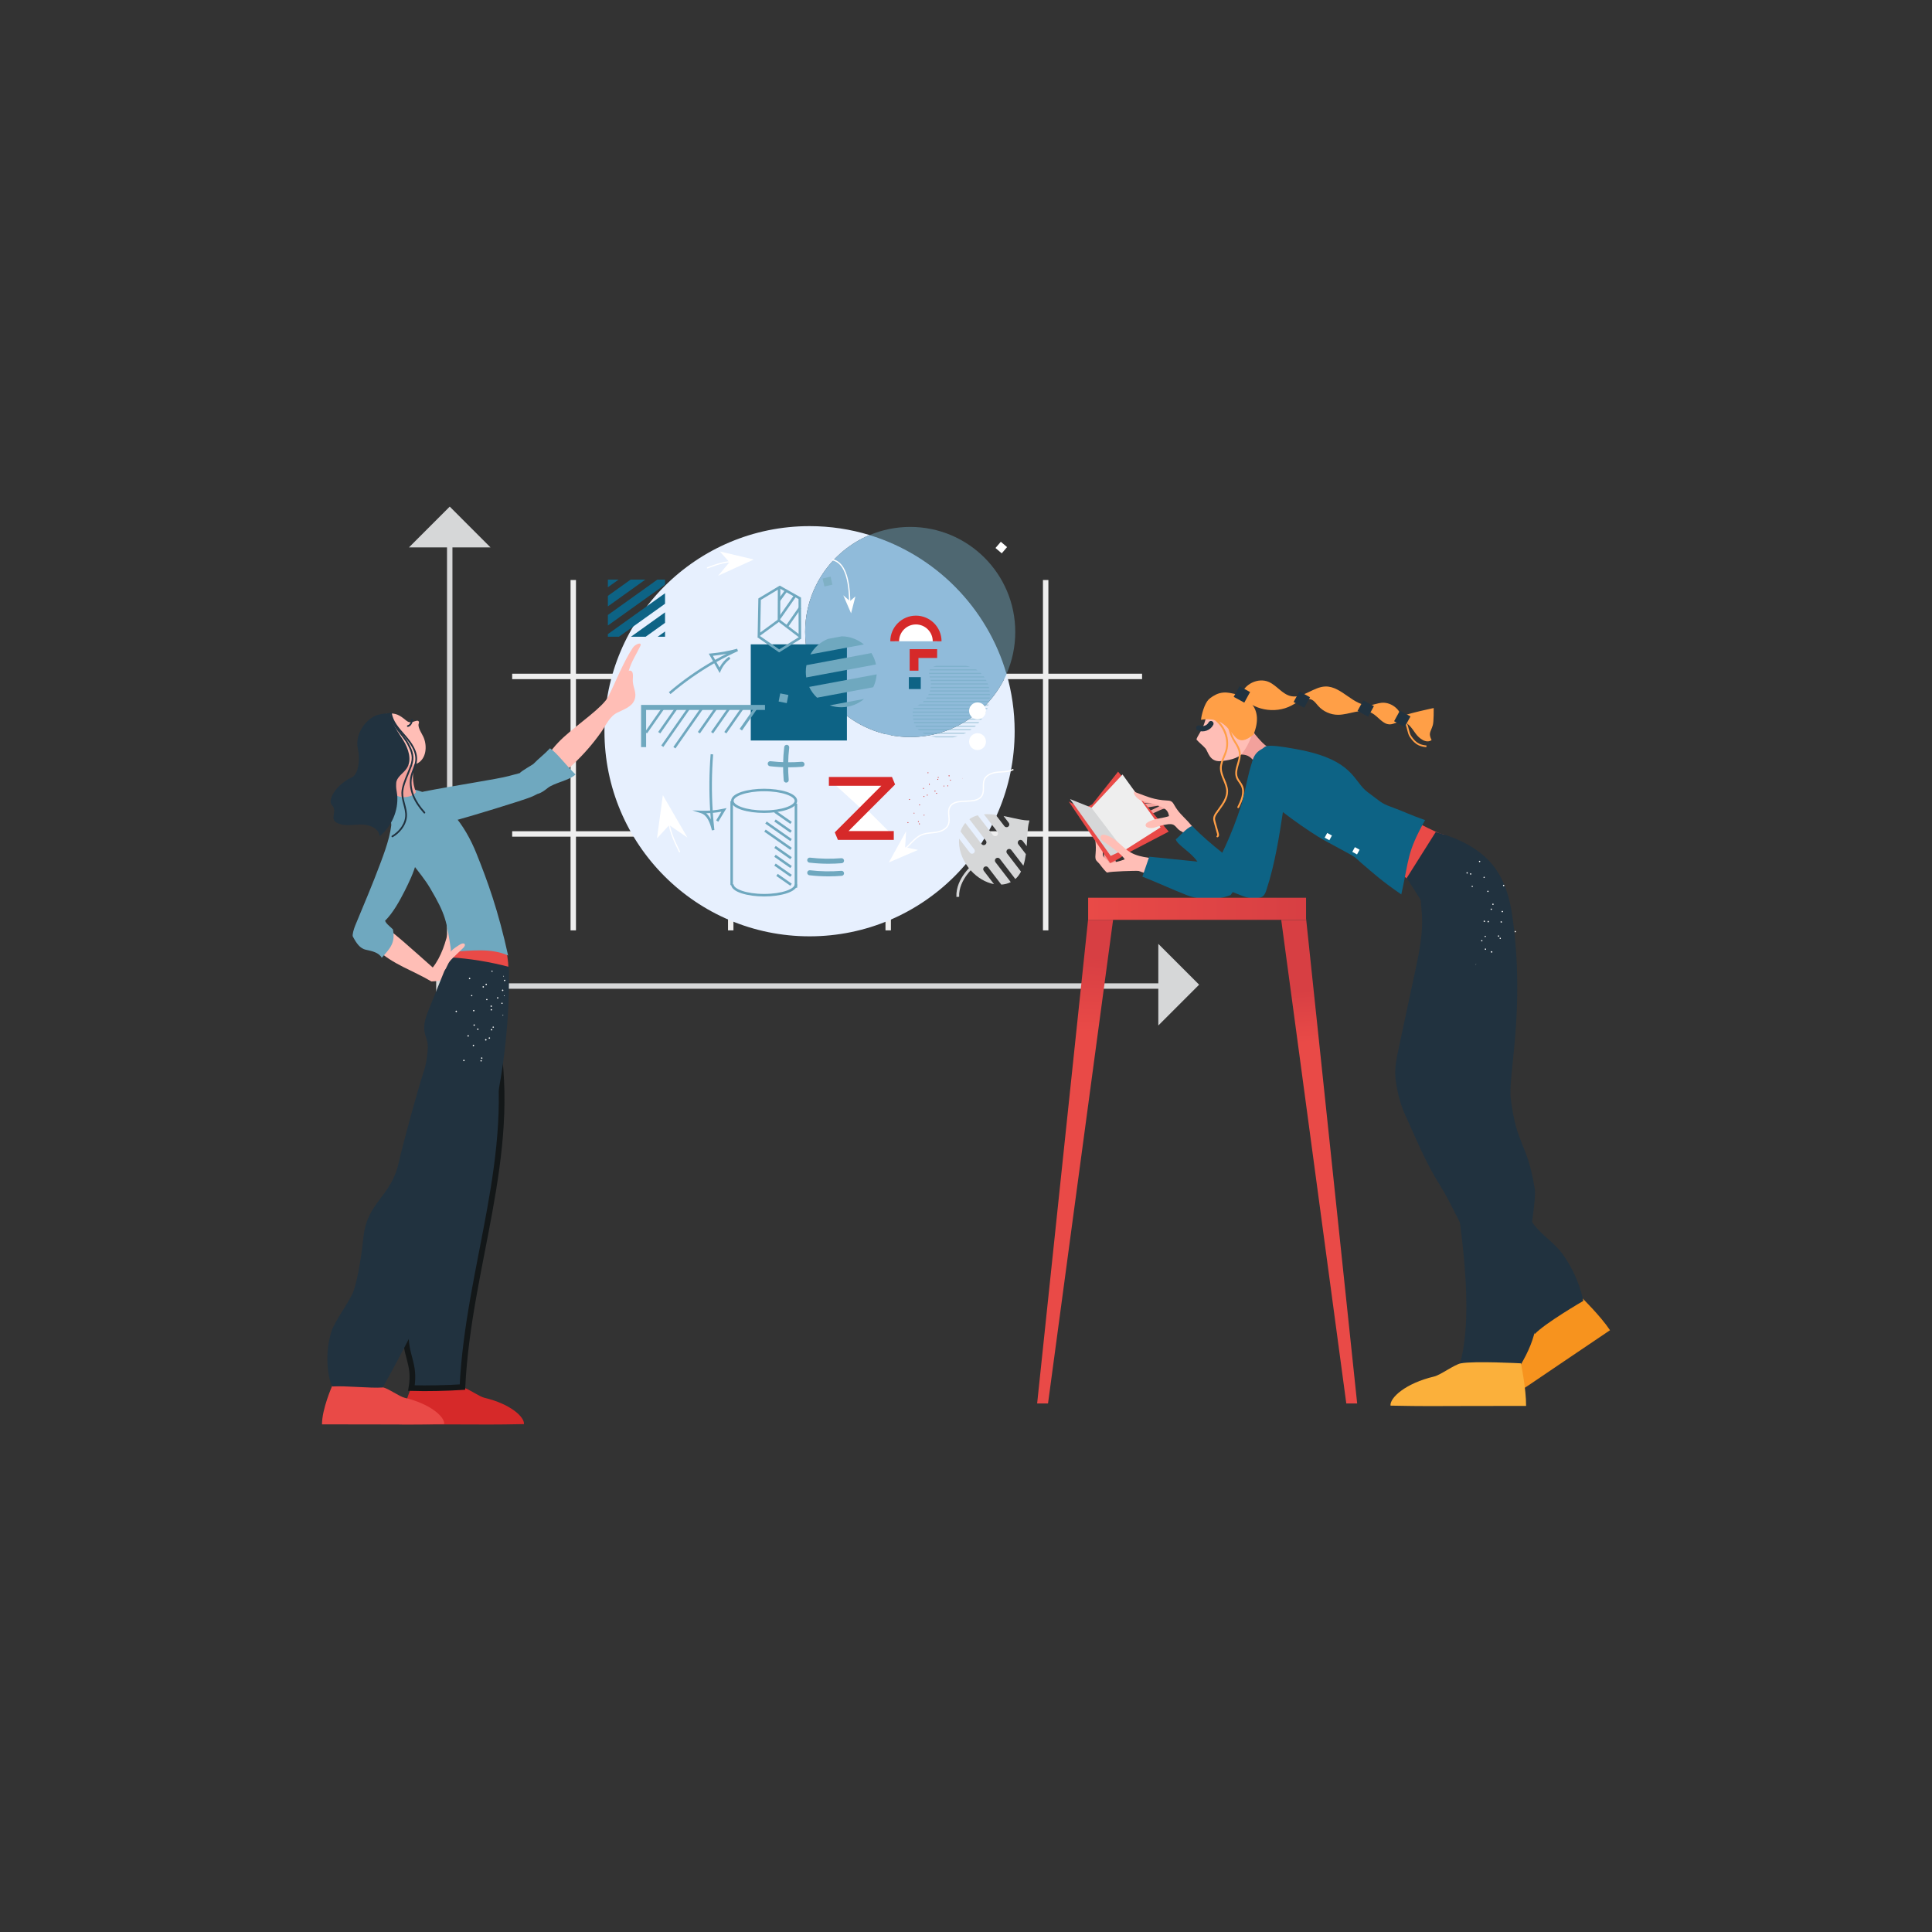 <?xml version="1.0" encoding="UTF-8"?> <svg xmlns="http://www.w3.org/2000/svg" width="450" height="450" viewBox="0 0 450 450" fill="none"><rect x="0" y="0" width="450" height="450" fill="#333333" stroke="none"/><g clip-path="url(#clip0_10558_207208)"><path d="M104.117 126.24H105.382V229.352H104.117V126.24Z" fill="#D6D7D8"></path><path d="M104.438 229.035H271.385V230.3H104.438V229.035Z" fill="#D6D7D8"></path><path d="M101.59 226.822H107.914V233.148H101.59V226.822ZM95.25 127.505L104.752 118L114.254 127.505H95.25ZM269.795 219.847L279.297 229.352L269.795 238.857V219.847Z" fill="#D6D7D8"></path><path d="M132.891 135.096H134.155V216.7H132.891V135.096ZM169.569 135.096H170.833V216.7H169.569V135.096ZM206.247 135.096H207.511V216.7H206.247V135.096ZM242.924 135.096H244.189V216.7H242.924V135.096Z" fill="#EEEEEE"></path><path d="M119.297 156.92H266.009V158.185H119.297V156.92ZM119.297 193.61H266.009V194.875H119.297V193.61Z" fill="#EEEEEE"></path></g><g clip-path="url(#clip1_10558_207208)"><path d="M212.01 171.668C198.496 171.668 187.541 160.713 187.541 147.199C187.541 137.039 193.734 128.328 202.549 124.628C198.125 123.275 193.428 122.545 188.561 122.545C162.177 122.545 140.789 143.933 140.789 170.316C140.789 196.7 162.177 218.089 188.561 218.089C214.944 218.089 236.332 196.701 236.332 170.317C236.332 165.686 235.671 161.209 234.442 156.975C230.668 165.622 222.047 171.668 212.01 171.668Z" fill="#E7F0FE"></path><path opacity="0.44" d="M234.439 156.975C235.746 153.98 236.475 150.675 236.475 147.199C236.475 133.685 225.521 122.73 212.007 122.73C208.653 122.73 205.457 123.407 202.547 124.628C217.895 129.322 229.957 141.535 234.439 156.975Z" fill="#6FA8BF"></path><path d="M187.539 147.2C187.539 160.714 198.494 171.669 212.008 171.669C222.045 171.669 230.666 165.622 234.44 156.976C229.957 141.536 217.896 129.322 202.547 124.629C193.731 128.328 187.539 137.04 187.539 147.2Z" fill="#6FA8BF"></path><path opacity="0.44" d="M187.539 147.2C187.539 160.714 198.494 171.669 212.008 171.669C222.045 171.669 230.666 165.622 234.44 156.976C229.957 141.536 217.896 129.322 202.547 124.629C193.731 128.328 187.539 137.04 187.539 147.2Z" fill="#BBD4FD"></path><path d="M174.867 150.082H197.263V172.478H174.867V150.082Z" fill="#0D6385"></path><path opacity="0.47" d="M216.788 171.485H223.079C222.714 171.6 222.348 171.697 221.963 171.754H217.923C217.538 171.677 217.173 171.581 216.788 171.485ZM215.364 170.927H224.503C224.695 170.85 224.868 170.754 225.041 170.657H214.845C214.999 170.754 215.191 170.85 215.364 170.927ZM214.037 170.1H225.945C226.08 170.004 226.196 169.927 226.33 169.83H213.748C213.844 169.926 213.941 170.023 214.037 170.1ZM213.325 169.291H227.004C227.1 169.195 227.215 169.118 227.312 169.022H213.19C213.229 169.099 213.267 169.195 213.325 169.291ZM212.94 168.464H227.85C227.927 168.368 228.004 168.291 228.101 168.195H212.863C212.883 168.291 212.921 168.368 212.94 168.464ZM212.728 167.637H228.543C228.62 167.541 228.678 167.464 228.735 167.367H212.69C212.709 167.464 212.728 167.56 212.728 167.637ZM212.632 166.829H229.101C229.158 166.733 229.216 166.656 229.255 166.559H212.594C212.613 166.637 212.613 166.733 212.632 166.829ZM212.594 166.002H229.562C229.601 165.905 229.659 165.829 229.697 165.732H212.594V166.002ZM212.748 165.078C212.728 165.117 212.728 165.136 212.71 165.174H229.928C229.967 165.078 230.005 165.001 230.024 164.905H212.863L212.748 165.078ZM213.864 164.27C213.806 164.308 213.748 164.328 213.691 164.347H230.198C230.217 164.251 230.236 164.174 230.274 164.077H214.191C214.094 164.155 213.979 164.212 213.864 164.27ZM214.922 163.539H230.39C230.409 163.443 230.428 163.366 230.428 163.27H215.191C215.111 163.369 215.021 163.459 214.922 163.539ZM215.672 162.731H230.525C230.525 162.635 230.544 162.558 230.544 162.462H215.865C215.807 162.539 215.749 162.635 215.672 162.731ZM216.191 161.904H230.563V161.634H216.326C216.288 161.711 216.23 161.808 216.191 161.904ZM216.538 161.077H230.524C230.524 160.98 230.505 160.904 230.486 160.807H216.615C216.596 160.904 216.557 161 216.538 161.077ZM216.749 160.269H230.39C230.37 160.172 230.351 160.076 230.332 159.999H216.788C216.769 160.076 216.749 160.172 216.749 160.269ZM216.826 159.441H230.159C230.121 159.345 230.101 159.249 230.063 159.172H216.827C216.826 159.249 216.826 159.345 216.826 159.441ZM229.659 158.345H216.73C216.75 158.441 216.769 158.518 216.769 158.614H229.793C229.755 158.537 229.697 158.441 229.659 158.345ZM229.12 157.537H216.519C216.538 157.633 216.576 157.71 216.596 157.806H229.312C229.255 157.71 229.197 157.614 229.12 157.537ZM228.389 156.709H216.384C216.384 156.805 216.384 156.882 216.403 156.979H228.677C228.577 156.893 228.481 156.804 228.389 156.709ZM227.369 155.94C227.331 155.921 227.312 155.902 227.273 155.882H216.634C216.572 155.965 216.52 156.056 216.48 156.152H227.696C227.581 156.094 227.485 155.997 227.369 155.94ZM224.945 155.074H218.077C217.807 155.132 217.557 155.228 217.307 155.344H226.003C225.657 155.228 225.31 155.132 224.945 155.074Z" fill="#6FA8BF"></path><path d="M231.299 194.535L227.738 189.898C227.035 190.08 226.376 190.37 225.785 190.799L229.636 195.813C229.687 195.88 229.725 195.956 229.747 196.038C229.769 196.119 229.774 196.204 229.763 196.288C229.752 196.371 229.725 196.452 229.683 196.525C229.641 196.598 229.585 196.662 229.518 196.713C229.451 196.765 229.375 196.802 229.293 196.824C229.212 196.846 229.127 196.852 229.043 196.841C228.96 196.83 228.879 196.802 228.806 196.76C228.733 196.718 228.669 196.662 228.618 196.595L224.838 191.674C224.343 192.254 223.972 192.93 223.726 193.67L226.915 197.822C226.966 197.889 227.004 197.965 227.026 198.046C227.048 198.128 227.053 198.213 227.042 198.296C227.031 198.38 227.004 198.461 226.962 198.534C226.92 198.607 226.864 198.671 226.797 198.722C226.73 198.773 226.654 198.811 226.572 198.833C226.491 198.855 226.406 198.86 226.322 198.849C226.239 198.838 226.158 198.811 226.085 198.769C226.012 198.727 225.948 198.671 225.897 198.604L223.392 195.343C223.218 197.505 223.934 199.949 225.557 202.062C225.595 202.112 225.634 202.16 225.672 202.209C225.304 202.609 224.953 203.027 224.629 203.468C223.719 204.706 222.658 206.656 222.765 208.914L223.407 208.883C223.308 206.814 224.298 205.003 225.147 203.848C225.441 203.451 225.755 203.069 226.089 202.705C227.643 204.45 229.606 205.571 231.522 205.929L229.143 202.831C229.091 202.764 229.054 202.687 229.032 202.606C229.01 202.525 229.004 202.44 229.015 202.356C229.026 202.272 229.054 202.192 229.096 202.119C229.138 202.046 229.194 201.982 229.261 201.93C229.328 201.879 229.404 201.841 229.485 201.819C229.567 201.798 229.652 201.792 229.735 201.803C229.819 201.814 229.9 201.841 229.973 201.883C230.046 201.926 230.11 201.982 230.161 202.049L233.227 206.041C234.005 205.994 234.749 205.804 235.426 205.462L231.863 200.822C231.812 200.755 231.774 200.679 231.752 200.597C231.731 200.516 231.725 200.431 231.736 200.348C231.747 200.264 231.774 200.183 231.816 200.11C231.858 200.037 231.915 199.973 231.981 199.922C232.048 199.871 232.125 199.833 232.206 199.811C232.287 199.789 232.372 199.783 232.456 199.794C232.54 199.805 232.62 199.833 232.693 199.875C232.766 199.917 232.83 199.973 232.882 200.04L236.494 204.743C237.035 204.268 237.464 203.678 237.806 203.009L234.545 198.763C234.493 198.696 234.456 198.62 234.434 198.538C234.412 198.457 234.406 198.372 234.417 198.288C234.428 198.205 234.456 198.124 234.498 198.051C234.54 197.978 234.596 197.914 234.663 197.863C234.73 197.811 234.806 197.773 234.887 197.752C234.969 197.73 235.054 197.724 235.137 197.735C235.221 197.746 235.302 197.773 235.375 197.816C235.448 197.858 235.512 197.914 235.563 197.981L238.366 201.631C238.637 200.784 238.819 199.87 238.947 198.944L237.187 196.652C237.136 196.585 237.098 196.509 237.076 196.428C237.055 196.346 237.049 196.261 237.06 196.178C237.071 196.094 237.098 196.013 237.14 195.94C237.182 195.867 237.239 195.803 237.305 195.752C237.372 195.701 237.449 195.663 237.53 195.641C237.611 195.619 237.696 195.614 237.78 195.625C237.864 195.636 237.944 195.663 238.017 195.705C238.09 195.747 238.154 195.803 238.206 195.87L239.143 197.09C239.35 194.479 239.318 192.059 239.865 191.074C238.457 191.21 236.181 190.535 233.746 190.064L234.959 191.644C235.011 191.71 235.048 191.787 235.07 191.868C235.092 191.95 235.098 192.035 235.087 192.118C235.076 192.202 235.048 192.282 235.006 192.355C234.964 192.428 234.908 192.492 234.841 192.544C234.774 192.595 234.698 192.633 234.617 192.655C234.535 192.677 234.45 192.682 234.367 192.671C234.283 192.66 234.202 192.633 234.129 192.591C234.056 192.549 233.992 192.493 233.941 192.426L231.897 189.764C230.976 189.65 230.057 189.6 229.177 189.666L232.317 193.754C232.368 193.821 232.406 193.897 232.428 193.979C232.45 194.06 232.455 194.145 232.444 194.229C232.433 194.312 232.406 194.393 232.364 194.466C232.322 194.539 232.266 194.603 232.199 194.654C232.064 194.758 231.893 194.803 231.724 194.781C231.556 194.758 231.403 194.67 231.299 194.535Z" fill="#D6D7D8"></path><path d="M193.886 136.177L192.019 136.603L191.594 134.736L193.46 134.311L193.886 136.177Z" fill="#7FB0C5"></path><path d="M183.251 163.769L181.359 163.394L181.734 161.502L183.626 161.876L183.251 163.769Z" fill="#6FA8BF"></path><path d="M167.658 128.445L175.574 130.318L167.258 134.106L169.905 130.958L167.658 128.445Z" fill="white"></path><path d="M164.793 132.403C164.759 132.403 164.726 132.391 164.699 132.369C164.673 132.347 164.655 132.317 164.649 132.283C164.642 132.249 164.649 132.214 164.666 132.184C164.683 132.154 164.71 132.131 164.742 132.119C167.45 131.106 168.83 130.682 171.63 130.577C171.717 130.569 171.779 130.637 171.782 130.717C171.784 130.756 171.77 130.794 171.743 130.822C171.717 130.851 171.68 130.868 171.642 130.869C168.884 130.973 167.521 131.392 164.845 132.394C164.829 132.4 164.811 132.403 164.793 132.403ZM153.023 195.278L154.388 185.201L160.115 195.086L155.875 192.176L153.023 195.278Z" fill="white"></path><path d="M158.262 198.523C158.235 198.523 158.208 198.515 158.185 198.501C158.162 198.486 158.143 198.465 158.131 198.441C156.542 195.2 155.848 193.536 155.376 190.071C155.371 190.032 155.381 189.993 155.405 189.963C155.428 189.932 155.463 189.911 155.502 189.906C155.521 189.903 155.54 189.904 155.559 189.909C155.578 189.914 155.595 189.922 155.611 189.934C155.626 189.946 155.639 189.96 155.648 189.977C155.658 189.994 155.664 190.012 155.666 190.031C156.132 193.454 156.82 195.101 158.394 198.312C158.405 198.335 158.41 198.359 158.409 198.384C158.407 198.409 158.4 198.433 158.387 198.454C158.374 198.475 158.355 198.493 158.333 198.505C158.312 198.517 158.287 198.523 158.262 198.523ZM199.244 138.913L198.232 142.852L196.418 138.658L197.967 140.012L199.244 138.913Z" fill="white"></path><path d="M197.913 141.067C197.875 141.067 197.838 141.051 197.81 141.025C197.783 140.998 197.767 140.961 197.766 140.923C197.765 140.83 197.765 140.708 197.764 140.561C197.741 134.481 196.447 131.111 193.918 130.543C193.898 130.539 193.88 130.532 193.863 130.521C193.846 130.51 193.832 130.496 193.821 130.479C193.81 130.463 193.803 130.444 193.799 130.425C193.796 130.406 193.796 130.386 193.8 130.366C193.805 130.347 193.813 130.329 193.825 130.313C193.836 130.297 193.851 130.283 193.868 130.273C193.885 130.263 193.904 130.256 193.923 130.253C193.943 130.251 193.963 130.252 193.982 130.257C196.663 130.859 198.034 134.325 198.057 140.56C198.057 140.706 198.058 140.826 198.059 140.918C198.06 140.957 198.045 140.994 198.018 141.022C197.991 141.05 197.954 141.066 197.916 141.067C197.914 141.067 197.913 141.067 197.913 141.067Z" fill="white"></path><path d="M211.688 157.717H214.463V160.492H211.688V157.717Z" fill="#0D6385"></path><path d="M217.837 149.361H208.391C208.391 146.631 210.604 144.418 213.334 144.418C216.064 144.418 218.277 146.631 218.277 149.361H217.837Z" fill="white"></path><path d="M219.304 149.363H217.254C217.254 147.202 215.496 145.444 213.335 145.444C211.175 145.444 209.417 147.202 209.417 149.363H207.367C207.367 146.072 210.045 143.395 213.335 143.395C216.627 143.395 219.304 146.072 219.304 149.363ZM213.927 156.214H211.877V151.2H218.279V153.25H213.927V156.214Z" fill="#D62929"></path><path d="M141.586 134.998V136.786L144.085 134.998H141.586ZM146.888 134.998L141.586 138.79V141.24L150.313 134.998H146.888ZM154.9 134.998H153.116L141.586 143.245V145.695L154.9 136.171V134.998ZM154.9 138.176L141.586 147.699V148.312H144.154L154.9 140.626V138.176ZM154.9 142.63L146.956 148.312H150.381L154.9 145.08V142.63ZM154.9 147.085L153.184 148.312H154.9V147.085Z" fill="#0D6385"></path><path d="M227.685 167.538C228.771 167.538 229.651 166.658 229.651 165.572C229.651 164.486 228.771 163.605 227.685 163.605C226.599 163.605 225.719 164.486 225.719 165.572C225.719 166.658 226.599 167.538 227.685 167.538Z" fill="white"></path><path d="M227.685 174.708C228.771 174.708 229.651 173.828 229.651 172.742C229.651 171.656 228.771 170.775 227.685 170.775C226.599 170.775 225.719 171.656 225.719 172.742C225.719 173.828 226.599 174.708 227.685 174.708Z" fill="white"></path><path d="M202.969 152.112L187.834 154.93C187.737 155.439 187.688 155.956 187.688 156.474C187.688 156.922 187.724 157.361 187.793 157.79L204.036 154.766C203.839 153.826 203.477 152.928 202.969 152.112ZM196.064 148.213L192.862 148.809C191.12 149.514 189.669 150.789 188.747 152.427L201.217 150.106C199.767 148.903 197.948 148.235 196.064 148.213ZM201.264 162.8L193.267 164.289C194.131 164.585 195.038 164.737 195.951 164.737C197.975 164.736 199.828 164.008 201.264 162.8ZM204.19 157.07L188.475 159.995C188.922 160.94 189.544 161.792 190.307 162.506L203.392 160.07C203.846 159.13 204.117 158.112 204.19 157.07Z" fill="#6FA8BF"></path><path d="M213.828 197.96L207.023 200.88L211.053 193.604L210.823 197.34L213.828 197.96Z" fill="white"></path><path d="M209.571 198.73L209.445 198.465C210.396 198.014 211.162 197.221 211.902 196.454C212.718 195.608 213.562 194.733 214.671 194.288C215.409 193.992 216.207 193.911 216.98 193.834C217.348 193.797 217.729 193.758 218.096 193.697C218.735 193.59 220.274 193.209 220.752 191.992C220.978 191.415 220.923 190.781 220.865 190.111C220.802 189.38 220.736 188.624 221.072 187.953C221.747 186.605 223.382 186.535 224.963 186.467C226.522 186.4 227.994 186.338 228.623 185.169C228.914 184.629 228.91 184.001 228.906 183.336C228.903 182.707 228.899 182.057 229.164 181.473C229.768 180.142 231.451 179.795 232.401 179.708C232.67 179.683 232.943 179.667 233.217 179.65C234.167 179.594 235.15 179.535 235.971 179.086L236.112 179.343C235.232 179.824 234.216 179.884 233.234 179.943C232.963 179.959 232.693 179.975 232.427 180C231.541 180.082 229.974 180.398 229.43 181.594C229.192 182.12 229.195 182.71 229.199 183.335C229.204 184.007 229.208 184.701 228.881 185.308C228.173 186.623 226.548 186.692 224.976 186.759C223.41 186.826 221.932 186.889 221.334 188.084C221.035 188.681 221.094 189.363 221.157 190.085C221.216 190.76 221.276 191.458 221.025 192.098C220.65 193.053 219.6 193.741 218.144 193.985C217.768 194.048 217.382 194.087 217.009 194.125C216.257 194.2 215.48 194.278 214.781 194.559C213.73 194.981 212.945 195.795 212.113 196.656C211.354 197.443 210.57 198.255 209.571 198.73ZM233.113 126.186L234.567 127.43L233.322 128.884L231.869 127.639L233.113 126.186Z" fill="white"></path><path d="M150.492 174.014H149.32V164.189H178.183V165.361H150.492V174.014Z" fill="#6FA8BF"></path><path d="M155.227 164.775V165.055" stroke="#6FA8BF" stroke-width="2.153" stroke-miterlimit="10"></path><path d="M154.145 164.889L154.625 165.225L150.707 170.826L150.227 170.49L154.145 164.889ZM157.225 164.889L157.705 165.225L153.786 170.826L153.306 170.49L157.225 164.889ZM160.147 164.888L160.627 165.224L154.504 173.976L154.024 173.64L160.147 164.888ZM163.209 164.889L163.689 165.224L157.321 174.326L156.841 173.99L163.209 164.889ZM166.464 164.889L166.944 165.225L163.025 170.826L162.545 170.49L166.464 164.889ZM169.544 164.889L170.024 165.225L166.105 170.826L165.625 170.49L169.544 164.889ZM172.624 164.889L173.104 165.225L169.185 170.826L168.705 170.49L172.624 164.889ZM182.986 137.258L183.458 137.604L181.687 140.022L181.215 139.676L182.986 137.258ZM185.037 138.492L185.517 138.827L181.785 144.162L181.305 143.826L185.037 138.492ZM186.086 141.394L186.565 141.73L183.381 146.281L182.901 145.945L186.086 141.394ZM175.712 164.867L176.253 165.246L172.824 170.146L172.283 169.767L175.712 164.867ZM180.684 188.812L184.421 191.427L184.085 191.907L180.348 189.292L180.684 188.812ZM180.684 190.867L184.42 193.482L184.084 193.962L180.348 191.346L180.684 190.867ZM178.581 191.345L184.419 195.432L184.083 195.912L178.245 191.825L178.581 191.345ZM178.349 193.225L184.421 197.475L184.085 197.955L178.013 193.705L178.349 193.225ZM180.684 197.031L184.42 199.647L184.084 200.127L180.348 197.511L180.684 197.031ZM180.684 199.086L184.42 201.702L184.084 202.182L180.348 199.566L180.684 199.086ZM180.684 201.141L184.42 203.757L184.084 204.237L180.348 201.621L180.684 201.141ZM181.151 203.541L184.42 205.829L184.084 206.309L180.815 204.021L181.151 203.541ZM156.17 161.667L155.79 161.222C158.983 158.494 162.424 156.07 166.067 153.98L165.088 152.25L165.539 152.209C167.618 152.018 169.677 151.647 171.691 151.1L171.889 151.649C170.18 152.429 168.503 153.28 166.865 154.201L167.588 155.479C168.119 154.481 168.87 153.619 169.785 152.956L170.128 153.431C169.142 154.145 168.364 155.11 167.877 156.226L167.642 156.763L166.355 154.489C162.745 156.561 159.335 158.964 156.17 161.667ZM166.042 152.749L166.576 153.691C167.453 153.199 168.341 152.725 169.239 152.272C168.181 152.478 167.114 152.637 166.042 152.749ZM165.817 193.414C165.397 191.699 164.766 189.881 163.262 189.398L161.265 188.757L163.362 188.827C164.045 188.849 164.728 188.839 165.411 188.795C165.138 184.422 165.175 180.034 165.52 175.665L166.104 175.712C165.761 180.05 165.724 184.406 165.994 188.75C166.858 188.67 167.716 188.538 168.563 188.353L169.228 188.208L167.305 191.396L166.803 191.093L168.031 189.058C167.369 189.181 166.703 189.274 166.033 189.334C166.124 190.663 166.243 191.989 166.392 193.312L165.817 193.414ZM164.484 189.42C164.932 189.798 165.281 190.296 165.562 190.857C165.52 190.365 165.483 189.873 165.449 189.38C165.127 189.4 164.806 189.414 164.484 189.42Z" fill="#6FA8BF"></path><path d="M186.605 148.841L181.405 144.877L176.461 148.499L176.638 139.393L181.63 136.398L186.573 139.188L186.605 148.841ZM181.412 144.145L186.015 147.655L185.989 139.531L181.639 137.076L177.217 139.728L177.07 147.327L181.412 144.145Z" fill="#6FA8BF"></path><path d="M181.474 151.956L176.445 148.457L176.78 147.977L181.492 151.255L186.251 148.286L186.561 148.783L181.474 151.956ZM181.175 136.76L181.761 136.762L181.727 144.495L181.141 144.493L181.175 136.76ZM183.758 178.721C182.278 178.721 180.797 178.635 179.33 178.464C179.253 178.455 179.18 178.431 179.112 178.394C179.045 178.356 178.986 178.306 178.938 178.246C178.891 178.185 178.855 178.116 178.834 178.042C178.813 177.968 178.807 177.891 178.816 177.814C178.854 177.493 179.146 177.262 179.466 177.301C181.886 177.582 184.329 177.625 186.758 177.428C187.078 177.4 187.363 177.642 187.389 177.964C187.395 178.041 187.386 178.118 187.363 178.191C187.339 178.265 187.301 178.332 187.251 178.391C187.202 178.45 187.141 178.498 187.072 178.533C187.004 178.568 186.929 178.589 186.853 178.596C185.825 178.679 184.792 178.721 183.758 178.721ZM192.962 201.182C191.481 201.182 190 201.097 188.532 200.925C188.456 200.916 188.382 200.893 188.315 200.855C188.248 200.818 188.189 200.767 188.141 200.707C188.093 200.647 188.058 200.578 188.037 200.504C188.016 200.43 188.01 200.352 188.019 200.276C188.056 199.954 188.35 199.722 188.668 199.762C191.089 200.044 193.531 200.087 195.96 199.89C196.284 199.861 196.565 200.104 196.591 200.426C196.598 200.503 196.589 200.58 196.565 200.653C196.542 200.726 196.504 200.794 196.454 200.853C196.404 200.911 196.344 200.96 196.275 200.995C196.207 201.03 196.132 201.051 196.055 201.057C195.028 201.141 193.995 201.182 192.962 201.182ZM192.962 204.122C191.481 204.122 190 204.036 188.532 203.865C188.456 203.856 188.382 203.832 188.315 203.795C188.248 203.757 188.189 203.707 188.141 203.647C188.093 203.587 188.058 203.517 188.037 203.443C188.016 203.369 188.01 203.292 188.019 203.216C188.056 202.894 188.35 202.662 188.668 202.702C191.089 202.984 193.531 203.027 195.96 202.83C196.284 202.799 196.565 203.044 196.591 203.366C196.598 203.443 196.589 203.52 196.565 203.593C196.542 203.666 196.504 203.734 196.454 203.793C196.404 203.851 196.344 203.9 196.275 203.935C196.207 203.97 196.132 203.991 196.055 203.997C195.028 204.08 193.995 204.122 192.962 204.122Z" fill="#6FA8BF"></path><path d="M183.122 182.282C182.975 182.282 182.834 182.227 182.726 182.127C182.618 182.028 182.552 181.892 182.539 181.746C182.317 179.166 182.358 176.57 182.66 173.998C182.669 173.922 182.692 173.848 182.73 173.78C182.767 173.713 182.818 173.654 182.878 173.606C182.939 173.558 183.008 173.523 183.082 173.502C183.156 173.481 183.234 173.475 183.31 173.485C183.464 173.503 183.605 173.582 183.701 173.703C183.797 173.825 183.841 173.981 183.823 174.135C183.53 176.628 183.491 179.144 183.706 181.646C183.713 181.727 183.703 181.808 183.677 181.885C183.651 181.962 183.609 182.032 183.554 182.092C183.499 182.152 183.432 182.2 183.358 182.233C183.283 182.265 183.203 182.282 183.122 182.282ZM177.982 189.346C174.253 189.346 170.289 188.359 170.289 186.53C170.289 184.702 174.253 183.715 177.982 183.715C181.712 183.715 185.676 184.702 185.676 186.53C185.676 188.359 181.712 189.346 177.982 189.346ZM177.982 184.3C173.794 184.3 170.875 185.475 170.875 186.53C170.875 187.585 173.794 188.76 177.982 188.76C182.171 188.76 185.09 187.585 185.09 186.53C185.09 185.475 182.171 184.3 177.982 184.3ZM177.982 208.799C174.253 208.799 170.289 207.812 170.289 205.983H170.875C170.875 207.038 173.794 208.213 177.982 208.213C182.171 208.213 185.09 207.037 185.09 205.983H185.676C185.676 207.812 181.712 208.799 177.982 208.799Z" fill="#6FA8BF"></path><path d="M185.094 187.193H185.68V206.771H185.094V187.193ZM170.125 186.588H170.711V206.165H170.125V186.588Z" fill="#6FA8BF"></path><path d="M221.35 181.618C221.291 181.637 221.254 181.688 221.274 181.748C221.293 181.807 221.344 181.844 221.403 181.824C221.463 181.805 221.499 181.754 221.48 181.694C221.461 181.635 221.409 181.599 221.35 181.618ZM211.89 186.118C211.839 186.082 211.78 186.101 211.744 186.152C211.708 186.203 211.727 186.263 211.778 186.299C211.829 186.335 211.889 186.316 211.925 186.265C211.989 186.218 211.942 186.154 211.89 186.118ZM214.245 187.383C214.194 187.347 214.134 187.366 214.098 187.417C214.062 187.468 214.081 187.528 214.132 187.564C214.183 187.6 214.243 187.581 214.279 187.529C214.311 187.506 214.296 187.419 214.245 187.383ZM216.391 182.588C216.355 182.639 216.346 182.694 216.366 182.754C216.417 182.79 216.472 182.798 216.532 182.779C216.568 182.728 216.576 182.673 216.553 182.641C216.51 182.549 216.455 182.541 216.391 182.588ZM218.08 184.685C218.044 184.736 218.036 184.791 218.055 184.851C218.106 184.887 218.161 184.895 218.221 184.876C218.257 184.825 218.266 184.77 218.242 184.738C218.199 184.646 218.117 184.634 218.08 184.685ZM211.495 191.491C211.44 191.483 211.376 191.53 211.368 191.585C211.36 191.641 211.406 191.704 211.462 191.713C211.517 191.721 211.581 191.674 211.589 191.619C211.598 191.564 211.551 191.5 211.495 191.491ZM214.167 191.786C214.112 191.777 214.048 191.824 214.04 191.88C214.032 191.935 214.078 191.999 214.134 192.007C214.189 192.015 214.253 191.969 214.261 191.913C214.27 191.858 214.223 191.794 214.167 191.786ZM218.471 181.009C218.439 181.033 218.399 181.111 218.45 181.147C218.474 181.179 218.552 181.22 218.588 181.168C218.62 181.145 218.66 181.066 218.609 181.03C218.591 180.97 218.535 180.962 218.471 181.009ZM219.81 182.996C219.778 183.019 219.738 183.098 219.789 183.134C219.812 183.166 219.863 183.202 219.927 183.155C219.959 183.132 219.995 183.081 219.948 183.017C219.897 182.981 219.842 182.973 219.81 182.996ZM212.933 189.305C212.877 189.297 212.818 189.316 212.809 189.371C212.801 189.426 212.824 189.458 212.876 189.495C212.931 189.503 212.99 189.484 212.999 189.428C213.007 189.373 212.988 189.314 212.933 189.305ZM215.267 189.774C215.211 189.766 215.152 189.785 215.143 189.84C215.135 189.896 215.158 189.927 215.21 189.964C215.265 189.972 215.324 189.953 215.333 189.897C215.341 189.842 215.322 189.783 215.267 189.774ZM216.035 185.109C215.984 185.073 215.924 185.092 215.888 185.143C215.852 185.194 215.871 185.254 215.922 185.29C215.974 185.326 216.033 185.307 216.069 185.255C216.105 185.204 216.086 185.145 216.035 185.109ZM216.207 179.899C216.156 179.863 216.096 179.882 216.06 179.934C216.024 179.985 216.043 180.044 216.094 180.08C216.145 180.116 216.205 180.097 216.241 180.046C216.277 179.995 216.258 179.935 216.207 179.899ZM218.491 181.436C218.44 181.4 218.38 181.419 218.344 181.47C218.308 181.522 218.327 181.581 218.378 181.617C218.43 181.653 218.489 181.634 218.525 181.583C218.561 181.532 218.542 181.473 218.491 181.436ZM220.807 182.95C220.756 182.914 220.697 182.933 220.661 182.984C220.625 183.035 220.644 183.095 220.695 183.131C220.746 183.167 220.806 183.148 220.842 183.097C220.848 183.045 220.836 182.993 220.807 182.95ZM213.879 191.261C213.82 191.28 213.784 191.331 213.803 191.39C213.822 191.45 213.873 191.486 213.933 191.467C213.992 191.448 214.029 191.397 214.009 191.337C214.018 191.282 213.939 191.242 213.879 191.261ZM224.285 181.301C224.238 181.237 224.183 181.229 224.119 181.276L224.285 181.301ZM215.225 185.41C215.169 185.401 215.106 185.448 215.097 185.503C215.089 185.559 215.136 185.623 215.191 185.631C215.247 185.639 215.311 185.592 215.319 185.537C215.327 185.482 215.28 185.418 215.225 185.41ZM215.116 183.525C215.061 183.517 214.997 183.564 214.989 183.619C214.98 183.674 215.027 183.738 215.082 183.746C215.138 183.754 215.197 183.735 215.21 183.653C215.218 183.598 215.171 183.534 215.116 183.525ZM217.793 184.16C217.737 184.152 217.674 184.198 217.665 184.254C217.657 184.309 217.676 184.369 217.759 184.381C217.815 184.39 217.878 184.343 217.914 184.292C217.895 184.232 217.848 184.168 217.793 184.16ZM221.11 180.591C221.059 180.555 221 180.574 220.964 180.625C220.928 180.676 220.947 180.736 220.994 180.799C221.045 180.835 221.104 180.816 221.168 180.769C221.181 180.686 221.162 180.627 221.11 180.591ZM221.429 181.658C221.373 181.65 221.341 181.673 221.31 181.696C221.301 181.752 221.324 181.784 221.348 181.816C221.403 181.824 221.435 181.801 221.467 181.777C221.476 181.722 221.457 181.662 221.429 181.658Z" fill="#D62929"></path><path d="M193.477 181.953H207.762L200.985 188.731C200.985 188.731 193.477 181.754 193.477 181.953ZM201.677 188.313C201.677 188.313 194.937 194.576 194.937 194.397H207.762" fill="white"></path><path d="M208.18 195.62H195.162L194.438 193.871L205.286 183.022H193.062V180.973H207.76L208.485 182.722L197.637 193.57H208.18V195.62Z" fill="#D62929"></path></g><g clip-path="url(#clip2_10558_207208)"><path d="M257.698 201.093C257.527 201.191 257.298 201.079 257.199 200.909C257.099 200.739 257.095 200.531 257.094 200.334C257.083 198.733 257.356 197.353 257.345 195.752C257.343 195.46 257.555 194.771 257.841 194.825C258.128 197.008 258.069 198.65 258.471 200.815C258.251 198.775 258.063 197.295 258.453 195.281C258.508 194.991 258.589 194.685 258.812 194.492C259.561 195.426 259.619 196.72 259.612 197.916C259.605 199.112 259.589 200.39 260.237 201.396C259.299 202.027 257.888 201.805 257.189 200.916C257.097 201.605 257.79 200.405 257.698 201.093ZM269.845 187.549C269.478 186.96 268.797 186.654 268.141 186.425C266.727 185.932 265.245 185.644 263.754 185.514C263.55 185.497 263.317 185.493 263.175 185.64C263.038 185.782 263.048 186.021 263.151 186.189C263.254 186.357 263.429 186.467 263.607 186.555C264.418 186.956 265.353 186.996 266.257 187.028L268.737 187.116C267.252 187.111 265.767 187.214 264.297 187.424C263.675 187.513 262.972 187.679 262.676 188.233C263.287 188.714 264.157 188.608 264.924 188.478C266.328 188.24 267.733 187.956 269.144 187.763C269.583 187.702 270.145 187.568 270.577 187.567C270.901 187.566 271.907 188.442 271.997 188.4C272.434 188.198 271.68 188.798 272.117 188.596C271.644 188.143 270.87 188.389 270.273 188.66L265.472 190.84C265.233 190.949 264.983 191.059 264.722 191.046C264.46 191.033 264.187 190.852 264.164 190.592L265.345 190.033L269.941 187.857" fill="#F2A19C"></path><path d="M256.814 196.514C256.417 194.231 256.397 193.977 254.43 193.205C255.182 195.018 255.349 196.85 255.183 198.806C255.144 199.266 255.08 199.74 255.219 200.179C255.323 200.51 255.911 200.969 256.119 201.246C256.689 202.01 257.704 203.3 257.907 203.232C258.801 202.934 264.535 202.815 265.06 202.835C269.22 202.991 268.063 203.409 272.196 203.909C271.867 203.122 271.832 202.244 272.099 201.434C269.134 201.154 266.215 200.506 263.411 199.503C261.82 200.339 260.082 200.857 258.293 201.028C258.208 200.247 257.009 199.971 256.881 199.195C256.833 198.905 256.864 196.802 256.814 196.514Z" fill="#FFBEB6"></path><path d="M254.394 187.346L252.275 188.471L248.93 186.684L258.6 201.046L260.621 199.987L262.078 198.995L272.212 193.699L260.422 179.734L254.394 187.346Z" fill="#E94A47"></path><path d="M261.281 198.465L253.797 188.604L261.455 180.391L270.323 192.707L261.281 198.465Z" fill="#EEEEEE"></path><path d="M254.202 188.109L261.687 197.97L258.699 199.359L249.234 186.123L254.202 188.109Z" fill="#D6D7D8"></path><path d="M263.419 198.588C261.029 197.234 260.142 195.268 257.505 194.494C257.095 194.374 256.57 194.339 256.369 194.78C256.205 195.137 256.368 195.563 256.692 195.785C258.254 196.853 258.227 196.792 259.591 197.87C260.846 198.861 262.767 200.288 262.319 201.823L269.674 204.453C269.203 203.861 269.265 203.024 269.307 202.269C269.349 201.514 269.295 200.644 268.7 200.178C268.341 199.897 267.866 199.832 267.416 199.767C266.032 199.569 264.634 199.277 263.419 198.588ZM269.891 187.677C271.214 188.209 272.118 188.677 272.275 190.093C270.918 190.589 268.845 190.604 267.386 191.486C267.176 191.614 266.96 191.766 266.873 191.996C266.709 192.432 267.081 192.719 267.539 192.806C267.997 192.894 268.506 192.908 268.947 192.753C269.859 192.433 270.797 192.19 271.751 192.029C272.349 191.927 273.018 191.873 273.51 192.227C273.762 192.409 273.992 192.671 274.196 192.905C274.494 193.249 274.868 193.521 275.289 193.699C275.87 193.943 279.056 198.327 279.66 199.06C280.089 199.581 280.782 196.64 281.15 196.38C280.631 195.93 277.155 191.814 276.679 191.317C275.406 189.987 274.455 189.171 273.548 187.569C273.354 187.226 273.153 186.86 272.812 186.663C272.506 186.486 272.136 186.471 271.784 186.453C268.833 186.301 267.356 185.608 264.591 184.566C263.313 184.084 264.746 186.248 265.989 186.551C267.234 186.855 268.704 187.2 269.891 187.677Z" fill="#FFBEB6"></path><path d="M277.677 192.409C282.376 197.179 287.061 200.303 290.294 203.082C291.738 196.306 292.665 190.652 292.807 183.725C292.852 181.526 292.835 179.174 294.056 177.343C295.276 175.513 298.289 174.736 299.645 176.468C300.511 177.575 300.342 179.142 300.13 180.531L298.916 188.489C297.95 194.819 296.976 201.183 294.982 207.267C294.783 207.873 294.539 208.523 293.999 208.864C293.696 209.056 293.334 209.125 292.98 209.177C290.767 209.5 289.507 208.68 287.414 207.897C282.733 206.147 281.69 204.771 278.869 200.65C277.33 198.402 274.19 196.797 273.852 195.487C274.197 195.367 276.463 192.666 277.677 192.409Z" fill="#0D6385"></path><path d="M295.012 181.074C294.324 179.653 293.363 179.094 292.482 177.783C292.134 177.264 291.556 176.643 291.047 176.281C289.933 175.49 288.475 175.776 287.117 175.93C288.565 174.606 290.424 171.102 291.356 169.377C291.886 170.701 292.882 171.715 293.642 172.563C294.873 173.937 296.51 174.866 298.116 175.772C297.095 176.103 296.355 177.012 295.918 177.992C295.482 178.97 295.295 180.039 295.012 181.074Z" fill="#F2A19C"></path><path d="M336.396 194.394C335.005 194.394 326.46 189.629 326.46 189.629L320.797 199.855L328.447 205.116L336.396 194.394Z" fill="#E94A47"></path><path d="M356.848 310.105C359.081 307.89 368.465 302.279 368.465 302.279C368.465 302.279 372.827 306.553 375.003 309.835C371.185 312.414 367.367 314.993 363.548 317.572C357.13 321.906 355.652 322.989 348.777 327.418C347.605 325.992 348.759 321.147 353.422 316.107C354.452 314.993 355.771 311.174 356.848 310.105Z" fill="#F7931E"></path><path d="M341.405 255.042C340.132 251.918 340.806 248.381 341.496 245.079L344.749 229.535C345.993 223.586 347.244 217.477 346.294 211.474C345.345 205.47 341.703 199.502 335.939 197.559C333.656 200.623 331.287 203.901 330.945 207.706C330.785 209.499 331.089 211.295 331.198 213.092C331.465 217.528 330.532 221.939 329.603 226.285L325.74 244.376C325.275 246.553 324.807 248.773 325.023 250.989C325.256 253.381 326.052 256.938 327.052 259.124C329.925 265.401 331.907 270.564 335.597 276.398C337.961 280.136 340.506 286.214 342.949 289.9C347.746 297.14 354.641 302.534 357.455 310.748C359.807 308.212 368.782 303.005 368.782 303.005C368.782 303.005 367.788 297.247 363.816 291.907C361.687 289.045 358.122 287.101 356.462 283.943C355.344 281.819 355.474 279.73 355.36 277.333C355.112 272.157 352.865 267.101 349.188 263.448C346.454 260.731 342.859 258.61 341.405 255.042Z" fill="#21323F"></path><path d="M357.456 276.794C357.878 279.376 356.277 286.893 356.462 289.502C356.589 291.291 356.85 296.889 357.257 298.636C358.985 306.055 358 311.563 354.078 318.094C348.911 318.094 345.136 318.491 339.969 317.896C344.253 303.718 338.799 275.043 335.399 257.534C332.816 244.231 336.145 235.391 333.319 215.444C333.114 214.944 339.969 208.788 338.354 209.454C336.052 210.403 335.049 212.02 333.014 213.454C332.12 211.27 327.648 204.519 327.648 204.519L334.405 193.797C334.405 193.797 337.284 194.62 338.876 195.287C348.115 199.159 351.105 205.133 352.289 213.653C355.309 235.388 351.191 250.341 351.892 255.946C353.283 267.065 355.667 265.874 357.456 276.794Z" fill="#21323F"></path><path d="M284.313 177.281C285.84 177.161 288.342 176.718 289.299 175.522C290.591 173.907 291.66 171.524 291.97 169.481C292.28 167.437 290.566 165.355 289.026 163.974C287.897 162.961 286.388 162.508 284.93 162.084C284.513 162.101 284.103 162.203 283.727 162.386C283.35 162.568 283.016 162.826 282.745 163.144C282.268 163.707 281.127 165.023 281.073 165.759C280.792 169.623 278.543 171.659 278.712 172.299C279.763 173.403 279.671 173.156 280.722 174.259C281.416 174.987 281.636 177.49 284.313 177.281Z" fill="#FFBEB6"></path><path d="M279.734 167.656C288.17 166.322 286.202 175.805 291.966 171.097C294.567 164.706 290.307 162.066 286.835 161.473C286.315 161.385 285.341 161.12 284.023 161.473C282.969 161.756 281.864 162.564 281.492 162.95C280.52 163.959 279.875 166.392 279.734 167.656Z" fill="#FF9F47"></path><path d="M283.548 195.032C283.499 195.032 283.452 195.016 283.414 194.985C283.376 194.955 283.349 194.912 283.34 194.864C283.33 194.816 283.337 194.766 283.36 194.723C283.383 194.68 283.42 194.646 283.465 194.628C283.517 194.605 283.534 194.453 283.474 194.237L282.75 191.639C282.656 191.3 282.549 190.916 282.588 190.522C282.637 190.015 282.918 189.577 283.176 189.206C283.353 188.953 283.537 188.701 283.722 188.448C284.665 187.158 285.639 185.824 285.619 184.295C285.606 183.409 285.263 182.583 284.899 181.709C284.527 180.813 284.141 179.887 284.15 178.892C284.157 177.938 284.526 177.055 284.882 176.2C285.065 175.763 285.253 175.311 285.388 174.861C286.308 171.776 284.476 168.062 281.468 166.912C281.416 166.891 281.375 166.851 281.353 166.801C281.331 166.75 281.33 166.693 281.35 166.642C281.37 166.59 281.409 166.548 281.459 166.525C281.509 166.502 281.566 166.5 281.618 166.518C284.878 167.764 286.789 171.639 285.792 174.981C285.651 175.453 285.459 175.916 285.272 176.362C284.916 177.217 284.579 178.024 284.572 178.896C284.565 179.804 284.917 180.651 285.29 181.548C285.652 182.42 286.028 183.323 286.041 184.289C286.064 185.959 285.047 187.35 284.064 188.695C283.88 188.947 283.697 189.196 283.523 189.446C283.295 189.773 283.048 190.156 283.008 190.562C282.977 190.878 283.069 191.207 283.157 191.525L283.881 194.122C284.004 194.561 283.91 194.894 283.631 195.014C283.605 195.026 283.577 195.032 283.548 195.032ZM311.645 166.49C309.915 166.487 308.199 165.72 307.044 164.431C306.598 163.935 306.217 163.352 305.634 163.028C304.112 162.184 302.372 163.502 300.837 164.321C296.917 166.409 291.641 165.361 289.077 161.966C289.758 159.324 293.074 157.733 295.564 158.854C297.443 159.7 298.71 161.741 300.73 162.152C303.484 162.712 305.912 159.97 308.721 159.898C312.558 159.801 315.304 164.602 319.126 164.243C320.005 164.161 320.838 163.799 321.715 163.701C323.762 163.472 325.868 164.901 326.41 166.886C327.904 166.177 333.936 164.916 333.936 164.916C333.936 164.916 333.977 168.116 333.725 168.92C333.179 170.669 332.662 170.727 333.446 172.384C332.203 173.25 330.558 172.046 329.688 170.806C328.819 169.566 327.831 168.026 326.316 168.07C325.447 168.096 324.669 168.677 323.8 168.717C322.079 168.793 321.027 166.866 319.503 166.063C317.14 164.818 314.318 166.494 311.645 166.49Z" fill="#FF9F47"></path><path d="M332.225 174.033C331.053 173.893 329.739 173.735 328.356 171.627C328.047 171.155 327.893 170.529 327.743 169.924C327.578 169.258 327.408 168.568 327.036 168.134C326.972 168.059 326.91 167.934 326.837 167.788C326.805 167.725 326.76 167.633 326.723 167.569C326.692 167.566 326.663 167.555 326.637 167.539C326.611 167.522 326.589 167.5 326.573 167.473C326.557 167.447 326.547 167.417 326.545 167.386C326.543 167.356 326.548 167.325 326.559 167.296C326.598 167.202 326.676 167.143 326.77 167.139C326.951 167.135 327.044 167.312 327.193 167.61C327.24 167.706 327.306 167.838 327.338 167.875C327.771 168.38 327.953 169.116 328.129 169.828C328.277 170.426 328.417 170.992 328.689 171.408C329.969 173.361 331.134 173.501 332.261 173.636L332.225 174.033ZM288.405 188.23C288.369 188.23 288.334 188.221 288.303 188.203C288.271 188.186 288.245 188.16 288.226 188.13C288.207 188.099 288.196 188.064 288.194 188.028C288.193 187.992 288.2 187.957 288.216 187.925C288.992 186.379 289.76 184.602 289.056 183.094C288.92 182.803 288.735 182.539 288.54 182.26C288.307 181.927 288.067 181.583 287.914 181.187C287.494 180.102 287.825 178.978 288.145 177.89C288.387 177.067 288.637 176.216 288.553 175.4C288.461 174.511 287.969 173.687 287.475 172.917C286.281 171.062 286.03 169.463 285.765 167.77C285.598 166.71 285.426 165.612 285.018 164.349C285.009 164.323 285.006 164.295 285.009 164.268C285.011 164.24 285.018 164.213 285.031 164.189C285.044 164.164 285.061 164.142 285.082 164.124C285.103 164.106 285.128 164.093 285.154 164.084C285.18 164.076 285.208 164.073 285.236 164.075C285.263 164.077 285.29 164.085 285.315 164.097C285.34 164.11 285.362 164.127 285.379 164.148C285.397 164.169 285.411 164.194 285.42 164.22C285.838 165.514 286.013 166.628 286.182 167.705C286.451 169.425 286.684 170.909 287.83 172.69C288.353 173.502 288.871 174.377 288.973 175.357C289.067 176.256 288.804 177.148 288.551 178.01C288.237 179.077 287.94 180.085 288.308 181.036C288.443 181.384 288.659 181.693 288.887 182.019C289.084 182.301 289.288 182.593 289.439 182.917C290.222 184.596 289.414 186.48 288.594 188.114C288.576 188.149 288.549 188.178 288.516 188.198C288.483 188.219 288.444 188.23 288.405 188.23Z" fill="#FF9F47"></path><path d="M282.045 168.547C281.557 169.544 280.222 170.022 279.211 169.562" stroke="#21323F" stroke-width="1.226" stroke-miterlimit="10" stroke-linecap="round"></path><path d="M302.655 161.044L305.122 162.393L303.772 164.857L301.306 163.509L302.655 161.044ZM288.701 159.842L291.168 161.19L289.818 163.655L287.352 162.307L288.701 159.842ZM317.545 163.125L320.011 164.473L318.662 166.938L316.195 165.59L317.545 163.125ZM326.062 165.521L328.529 166.869L327.179 169.335L324.713 167.986L326.062 165.521Z" fill="#21323F"></path><path d="M293.953 174.433C294.897 173.953 294.03 173.011 302.215 174.539C315.39 176.999 315.182 182 318.509 184.467C321.589 186.75 321.691 187.075 323.776 187.843C327.551 189.233 328.247 189.729 331.923 191.019C327.659 198.716 328.298 199.741 326.388 208.329C321.837 205.202 319.885 203.42 317.001 200.938C314.806 199.05 316.915 200.336 308.442 195.718C305.437 194.081 295.774 187.442 293.87 184.599C290.978 180.282 290.687 176.093 293.953 174.433Z" fill="#0D6385"></path><path d="M340.25 317.548C343.34 316.957 354.26 317.547 354.26 317.547C354.26 317.547 355.486 323.526 355.455 327.464C350.847 327.47 346.238 327.476 341.629 327.482C333.884 327.493 332.052 327.566 323.873 327.399C323.699 325.562 327.366 322.188 334.052 320.612C335.528 320.264 338.758 317.833 340.25 317.548Z" fill="#FBB03B"></path><path d="M309.631 195.709L308.531 195.108L309.134 194.01L310.233 194.611L309.631 195.709ZM316.075 199.014L314.976 198.413L315.578 197.315L316.678 197.916L316.075 199.014Z" fill="white"></path><path d="M266.086 204.19C269.649 205.596 272.849 207.087 276.413 208.493C277.529 208.933 279.034 209.294 280.233 209.358C283.191 209.514 284.778 209.151 286.622 208.493C287.63 206.991 292.833 200.467 295.457 191.843C296.179 189.472 299.698 183.232 297.804 178.129C296.333 174.164 293.537 175.144 292.328 176.21C291.209 177.196 290 184.624 289.199 187.224C286.923 194.615 283.599 201.002 283.083 201.508C282.243 201.424 279.454 200.743 278.777 200.674L267.681 199.542C267.149 201.091 266.617 202.64 266.086 204.19Z" fill="#0D6385"></path><path d="M346.127 221.153C346.163 221.069 346.141 220.98 346.057 220.944C345.973 220.908 345.883 220.93 345.847 221.014C345.811 221.098 345.833 221.187 345.917 221.223C346.001 221.259 346.09 221.237 346.127 221.153ZM350.277 206.387C350.366 206.366 350.402 206.282 350.381 206.193C350.359 206.104 350.275 206.068 350.186 206.089C350.097 206.111 350.061 206.195 350.082 206.284C350.072 206.399 350.188 206.409 350.277 206.387ZM346.612 207.765C346.701 207.744 346.737 207.66 346.716 207.571C346.695 207.482 346.61 207.446 346.521 207.467C346.433 207.489 346.396 207.573 346.417 207.662C346.412 207.72 346.523 207.787 346.612 207.765ZM349.835 214.751C349.826 214.709 349.807 214.67 349.779 214.637C349.752 214.604 349.716 214.579 349.676 214.563C349.635 214.572 349.596 214.591 349.563 214.619C349.53 214.646 349.505 214.682 349.489 214.721C349.51 214.81 349.564 214.873 349.621 214.878C349.763 214.919 349.826 214.866 349.835 214.751ZM345.892 214.594C345.883 214.552 345.864 214.513 345.836 214.48C345.809 214.447 345.773 214.422 345.734 214.406C345.692 214.415 345.653 214.434 345.62 214.462C345.587 214.489 345.562 214.525 345.546 214.564C345.567 214.653 345.621 214.716 345.678 214.721C345.82 214.762 345.914 214.683 345.892 214.594ZM344.727 200.776C344.758 200.747 344.777 200.707 344.78 200.665C344.784 200.622 344.772 200.58 344.747 200.546C344.694 200.483 344.579 200.474 344.516 200.526C344.485 200.556 344.467 200.596 344.463 200.638C344.46 200.68 344.472 200.723 344.497 200.757C344.549 200.82 344.665 200.829 344.727 200.776ZM341.827 203.44C341.858 203.41 341.877 203.371 341.88 203.328C341.884 203.286 341.872 203.244 341.847 203.209C341.794 203.146 341.679 203.137 341.616 203.19C341.554 203.243 341.544 203.358 341.597 203.42C341.649 203.483 341.765 203.493 341.827 203.44ZM349.573 218.565C349.578 218.507 349.529 218.387 349.44 218.408C349.382 218.403 349.262 218.451 349.284 218.54C349.279 218.598 349.327 218.718 349.416 218.697C349.5 218.733 349.563 218.681 349.573 218.565ZM346.09 218.127C346.095 218.069 346.047 217.95 345.958 217.971C345.9 217.966 345.81 217.988 345.801 218.103C345.796 218.161 345.818 218.249 345.933 218.26C346.022 218.238 346.085 218.185 346.09 218.127ZM345.755 204.467C345.818 204.414 345.854 204.33 345.801 204.267C345.748 204.205 345.69 204.2 345.601 204.222C345.538 204.275 345.502 204.359 345.555 204.422C345.608 204.484 345.692 204.52 345.755 204.467ZM342.988 206.59C343.05 206.537 343.087 206.452 343.033 206.39C342.98 206.327 342.922 206.322 342.833 206.344C342.77 206.397 342.734 206.481 342.788 206.544C342.841 206.606 342.925 206.642 342.988 206.59ZM347.397 211.93C347.485 211.908 347.522 211.824 347.501 211.735C347.479 211.646 347.395 211.61 347.306 211.631C347.217 211.653 347.181 211.737 347.202 211.826C347.223 211.915 347.307 211.951 347.397 211.93ZM352.98 217.136C353.069 217.114 353.105 217.03 353.084 216.941C353.062 216.852 352.978 216.816 352.889 216.838C352.8 216.859 352.764 216.943 352.785 217.032C352.806 217.122 352.89 217.158 352.98 217.136ZM349.082 218.175C349.171 218.153 349.207 218.069 349.186 217.98C349.164 217.891 349.08 217.855 348.991 217.876C348.902 217.898 348.866 217.982 348.887 218.071C348.909 218.16 348.993 218.197 349.082 218.175ZM345.179 219.271C345.268 219.25 345.304 219.166 345.283 219.077C345.262 218.988 345.177 218.952 345.089 218.973C345 218.995 344.964 219.079 344.985 219.168C345.035 219.225 345.104 219.262 345.179 219.271ZM342.684 203.628C342.72 203.543 342.699 203.455 342.614 203.419C342.53 203.383 342.441 203.404 342.405 203.488C342.368 203.573 342.39 203.661 342.474 203.697C342.527 203.76 342.648 203.712 342.684 203.628ZM343.646 224.694C343.762 224.704 343.824 224.651 343.834 224.536L343.646 224.694ZM347.845 210.747C347.875 210.717 347.894 210.677 347.898 210.635C347.902 210.593 347.89 210.55 347.864 210.516C347.812 210.453 347.696 210.444 347.634 210.496C347.603 210.526 347.584 210.566 347.581 210.608C347.577 210.65 347.589 210.693 347.614 210.727C347.667 210.79 347.782 210.8 347.845 210.747ZM350.03 212.441C350.06 212.412 350.079 212.372 350.083 212.33C350.086 212.287 350.074 212.245 350.049 212.211C349.996 212.148 349.881 212.139 349.818 212.191C349.756 212.244 349.719 212.328 349.799 212.422C349.851 212.485 349.966 212.494 350.03 212.441ZM346.749 214.782C346.78 214.752 346.798 214.713 346.802 214.67C346.806 214.628 346.794 214.586 346.769 214.551C346.716 214.489 346.631 214.453 346.538 214.532C346.475 214.585 346.466 214.7 346.487 214.789C346.571 214.825 346.687 214.835 346.749 214.782ZM347.491 221.878C347.58 221.856 347.616 221.772 347.595 221.683C347.573 221.594 347.489 221.558 347.373 221.548C347.285 221.57 347.248 221.654 347.238 221.769C347.318 221.863 347.402 221.899 347.491 221.878ZM346.006 221.201C346.069 221.148 346.073 221.09 346.078 221.033C346.025 220.97 345.967 220.965 345.91 220.961C345.847 221.014 345.842 221.072 345.838 221.129C345.89 221.191 345.974 221.227 346.006 221.201Z" fill="white"></path></g><g clip-path="url(#clip3_10558_207208)"><path d="M140 170.548C136.151 175.998 131.225 180.6 125.525 184.07C124.748 179.384 127.789 174.899 131.295 171.695C134.801 168.49 140.41 164.744 141.683 162.242C143.411 158.844 145.099 154.385 147.378 150.898C147.992 149.959 149.627 149.439 149.148 150.453C148.15 152.562 147.1 153.948 146.428 156.321C146.683 156.025 147.212 156.287 147.328 156.66C147.444 157.033 147.448 157.655 147.408 158.044C147.21 160.002 148.469 161.158 147.79 163.006C147.2 164.611 145.336 165.217 143.803 165.974C141.951 166.889 141.191 168.859 140 170.548Z" fill="#FFBEB6"></path><path d="M117.912 221.508C117.472 219.736 116.718 218.059 115.969 216.393L114.865 213.941C114.735 213.652 114.596 213.352 114.346 213.158C114.127 212.989 113.848 212.921 113.576 212.867C110.525 212.259 107.243 212.912 104.655 214.639C105.528 219.45 105.072 224.494 103.353 229.071C107.984 231.035 112.924 232.167 117.948 232.415C118.373 228.784 118.793 225.058 117.912 221.508Z" fill="#E94A47"></path><path d="M107.701 323.121C104.916 322.588 95.94 322.82 95.94 322.82C95.94 322.82 93.552 328.212 93.58 331.762L106.04 331.779C113.02 331.788 114.671 331.854 122.042 331.704C122.198 330.047 118.894 327.005 112.869 325.584C111.538 325.27 109.045 323.377 107.701 323.121Z" fill="#D62929"></path><path d="M106.739 255.155C107.953 249.911 109.228 244.529 112.358 240.077C112.684 239.613 113.091 239.123 113.667 239.04C114.784 238.88 115.395 240.236 115.586 241.304C120.598 269.277 109.106 294.731 107.706 323.083C104.06 323.309 99.474 323.422 95.828 323.309C96.822 317.435 94.258 315.928 94.534 309.983C94.786 304.567 96.819 302.629 97.239 297.222C97.685 291.479 95.702 289.743 97.004 284.122C98.557 277.415 105.186 261.862 106.739 255.155Z" fill="#21323F" stroke="#131718" stroke-width="1.324" stroke-miterlimit="10"></path><path d="M87.708 221.072C91.532 224.666 95.969 225.931 100.488 228.598C102.811 228.518 102.502 228.35 103.468 227.657C104.67 226.795 104.446 225.252 104.675 223.79C105.07 221.272 105.45 218.607 104.493 216.244C103.965 219.234 102.706 222.989 100.792 225.345C96.304 221.41 91.513 216.866 86.546 213.557L86.341 220.627C86.66 220.437 87.389 221.263 87.708 221.072Z" fill="#FFBEB6"></path><path d="M89.123 323.121C86.338 322.588 77.362 322.82 77.362 322.82C77.362 322.82 74.974 328.212 75.002 331.762L87.462 331.779C94.442 331.788 96.093 331.854 103.463 331.704C103.62 330.047 100.316 327.005 94.291 325.584C92.96 325.27 90.467 323.377 89.123 323.121Z" fill="#E94A47"></path><path d="M89.677 214.48C91.529 212.653 93.072 209.861 94.246 207.539C96.304 203.47 98.412 198.825 96.918 194.516C96.034 191.967 93.869 189.898 91.282 189.131C91.475 193.145 90.098 197.051 88.695 200.818C86.702 206.168 84.895 210.342 82.718 215.619C82.443 216.286 81.99 217.777 82.185 218.14C83.029 219.722 83.844 220.921 85.234 221.222C86.625 221.522 88.233 221.837 88.917 223.085C91.003 220.753 92.101 219.541 91.519 216.468C90.402 215.39 90.037 215.218 89.677 214.48Z" fill="#6FA8BF"></path><path d="M92.031 195.095C93.864 199.036 97.965 203.112 100.175 206.855C103.883 213.137 104.023 214.525 105.111 221.738C109.528 221.428 114.494 220.763 118.352 222.563C116.037 212.021 113.567 205.231 110.943 198.712C108.319 192.194 103.716 185.812 96.925 184.002C94.51 183.358 91.265 183.779 90.495 186.157C90.078 187.442 91.462 193.87 92.031 195.095Z" fill="#6FA8BF"></path><path d="M96.883 184.521C95.825 185.991 92.708 185.933 92.061 184.992C92.548 181.718 92 179.122 90.819 176.029C92.708 176.813 94.71 177.291 96.749 177.446C96.004 179.863 95.967 182.163 96.883 184.521Z" fill="#F2A19C"></path><path d="M97.51 168.605C97.258 169.516 98.385 171.015 98.727 171.897C99.511 173.917 99.244 176.612 97.378 177.712C95.636 178.739 93.39 177.93 91.701 176.82C90.274 175.882 88.963 174.715 88.1 173.241C87.237 171.768 86.859 169.962 87.321 168.318C87.572 167.423 88.405 166.463 89.27 166.806C89.225 166.585 89.996 166.515 89.951 166.295C91.675 165.987 92.706 166.304 94.077 167.394C94.918 168.062 95.219 168.443 96.243 168.118C96.722 167.965 97.427 167.644 97.572 168.125C97.619 168.282 97.553 168.447 97.51 168.605Z" fill="#FFBEB6"></path><path d="M85.696 167.87C87.421 166.327 88.695 166.287 90.999 166.064C91.068 168.408 92.664 170.377 93.897 172.371C95.13 174.365 96.028 177.01 94.736 178.967C94.029 180.038 92.748 180.732 92.353 181.954C92.016 182.997 92.426 184.116 92.52 185.208C92.829 188.808 91.226 192.473 88.436 194.768C88.255 192.878 85.942 192.01 84.043 192.041C82.144 192.072 80.107 192.538 78.439 191.63C76.674 190.67 78.719 188.943 77.306 187.514C76.166 186.36 78.38 182.678 81.921 181.082C83.658 180.299 83.825 176.436 83.389 174.581C82.696 171.63 84.368 169.058 85.696 167.87Z" fill="#21323F"></path><path d="M98.805 249.249C99.279 247.837 99.772 244.629 99.611 243.154C99.51 242.223 99.079 241.355 98.902 240.435C98.537 238.534 99.278 236.615 100.006 234.813L104.789 222.971C109.426 223.271 114.024 224.016 118.519 225.198C119.23 260.323 106.441 292.21 89.15 323.172C86.295 323.389 80.315 322.718 77.46 322.935C77.096 322.963 75.085 316.89 77.203 310.094C77.927 307.767 81.532 303.009 82.346 300.709C83.47 297.534 84.311 291.453 84.661 288.115C85.52 279.928 91.085 278.846 92.867 270.798C93.661 267.212 97.216 253.979 98.805 249.249Z" fill="#21323F"></path><path d="M91.39 195.012C91.426 195.012 91.46 195.003 91.491 194.985C92.259 194.537 92.938 193.952 93.494 193.258C94.258 192.305 94.703 191.247 94.781 190.197C94.856 189.189 94.594 188.204 94.341 187.252C94.115 186.403 93.881 185.525 93.9 184.655C93.927 183.354 94.594 181.742 95.238 180.183C95.486 179.584 95.72 179.018 95.92 178.469C96.72 176.263 96.142 174.898 95.168 173.067C94.787 172.348 94.213 171.62 93.606 170.848C92.59 169.557 91.538 168.222 91.401 166.906C91.398 166.88 91.391 166.854 91.378 166.831C91.366 166.808 91.349 166.787 91.329 166.77C91.308 166.754 91.284 166.742 91.259 166.734C91.234 166.727 91.207 166.725 91.181 166.728C91.155 166.731 91.13 166.738 91.106 166.751C91.083 166.763 91.063 166.78 91.046 166.801C91.03 166.821 91.018 166.845 91.01 166.87C91.003 166.895 91 166.922 91.003 166.948C91.153 168.379 92.24 169.76 93.291 171.096C93.887 171.853 94.45 172.568 94.815 173.255C95.893 175.282 96.232 176.436 95.543 178.333C95.347 178.874 95.115 179.436 94.868 180.031C94.209 181.624 93.528 183.272 93.499 184.648C93.48 185.574 93.721 186.48 93.954 187.355C94.21 188.318 94.452 189.227 94.382 190.168C94.292 191.392 93.68 192.389 93.182 193.008C92.656 193.664 92.015 194.217 91.289 194.641C91.243 194.668 91.21 194.711 91.197 194.763C91.183 194.814 91.19 194.869 91.217 194.914C91.235 194.944 91.26 194.969 91.291 194.986C91.321 195.003 91.356 195.012 91.39 195.012ZM94.989 169.315C95.003 169.315 95.017 169.313 95.031 169.31C95.778 169.148 96.174 168.251 96.13 167.679C96.122 167.569 96.028 167.478 95.916 167.495C95.863 167.499 95.814 167.524 95.779 167.565C95.745 167.605 95.728 167.657 95.731 167.71C95.758 168.057 95.505 168.798 94.946 168.919C94.898 168.93 94.855 168.958 94.826 168.998C94.798 169.038 94.785 169.087 94.79 169.136C94.795 169.185 94.819 169.23 94.855 169.263C94.892 169.296 94.939 169.314 94.989 169.315Z" fill="#21323F"></path><path d="M103.994 222.739C104.413 222.379 104.719 221.909 105.098 221.508C105.611 220.965 106.248 220.558 106.877 220.156C107.142 219.987 107.415 219.814 107.724 219.756C107.88 219.726 108.058 219.733 108.177 219.839C108.444 220.08 108.182 220.51 107.923 220.76C107.192 221.464 106.462 222.17 105.731 222.875C105.274 223.316 104.81 223.765 104.487 224.312C104.255 224.705 104.101 225.139 103.879 225.537C103.71 225.839 103.489 226.129 103.177 226.276C102.864 226.423 102.444 226.384 102.232 226.112C102.676 225.338 102.481 224.291 103.017 223.577C103.276 223.232 103.668 223.019 103.994 222.739Z" fill="#FFBEB6"></path><path d="M98.83 184.34C105.425 183.044 115.913 181.461 118.454 180.766C119.433 180.497 120.296 180.261 121.073 180.066C121.355 179.62 124.012 178.148 124.24 177.937C125.644 176.495 126.75 175.748 128.109 174.285C129.806 175.473 131.333 177.678 134.047 180.392C132.645 181.785 129.082 182.316 127.545 183.558C126.829 184.136 126.046 184.712 125.169 184.928C124.71 185.178 124.207 185.423 123.648 185.653C121.668 186.469 108.975 190.326 106.545 190.956C104.115 191.586 100.069 192.761 96.937 191.72C96.269 191.498 95.049 190.768 95.007 190.199C94.886 188.582 95.963 184.904 98.83 184.34Z" fill="#6FA8BF"></path><path d="M117.053 236.515C117.025 236.462 117.037 236.421 117.091 236.393C117.144 236.364 117.185 236.377 117.214 236.431C117.242 236.484 117.229 236.525 117.176 236.553C117.122 236.581 117.094 236.528 117.053 236.515ZM117.266 227.45C117.225 227.438 117.197 227.384 117.21 227.344C117.222 227.303 117.276 227.274 117.316 227.287C117.357 227.3 117.386 227.354 117.373 227.394C117.389 227.488 117.294 227.504 117.266 227.45ZM117.458 232.031C117.417 232.018 117.376 232.006 117.348 231.952C117.361 231.911 117.373 231.87 117.426 231.842C117.467 231.855 117.508 231.867 117.536 231.921C117.552 232.015 117.499 232.043 117.458 232.031ZM106.284 235.729C106.19 235.745 106.121 235.679 106.105 235.585C106.089 235.49 106.156 235.421 106.25 235.406C106.344 235.39 106.413 235.457 106.429 235.55C106.486 235.658 106.365 235.755 106.284 235.729ZM110.365 235.562C110.271 235.577 110.201 235.511 110.186 235.417C110.17 235.323 110.237 235.254 110.331 235.238C110.425 235.222 110.494 235.289 110.51 235.383C110.526 235.478 110.459 235.547 110.365 235.562ZM114.459 235.353C114.364 235.369 114.295 235.302 114.28 235.208C114.264 235.114 114.33 235.045 114.424 235.029C114.519 235.014 114.588 235.08 114.603 235.174C114.619 235.269 114.553 235.338 114.459 235.353ZM110.116 243.586C110.108 243.542 110.11 243.497 110.124 243.454C110.137 243.412 110.16 243.373 110.192 243.341C110.236 243.333 110.281 243.335 110.324 243.349C110.367 243.362 110.405 243.385 110.437 243.417C110.453 243.511 110.427 243.593 110.374 243.621C110.254 243.719 110.172 243.693 110.116 243.586ZM113.826 241.871C113.818 241.827 113.82 241.782 113.833 241.739C113.847 241.697 113.87 241.658 113.902 241.626C113.946 241.618 113.991 241.62 114.034 241.634C114.076 241.647 114.115 241.67 114.147 241.702C114.162 241.796 114.137 241.878 114.083 241.906C113.977 241.963 113.855 241.925 113.826 241.871ZM109.327 228.079C109.245 228.054 109.189 227.947 109.214 227.866C109.239 227.784 109.347 227.728 109.428 227.753C109.509 227.778 109.566 227.886 109.54 227.967C109.516 228.048 109.409 228.104 109.327 228.079ZM113.197 229.458C113.115 229.432 113.059 229.325 113.085 229.244C113.11 229.163 113.217 229.106 113.298 229.132C113.38 229.157 113.436 229.264 113.411 229.345C113.386 229.426 113.279 229.483 113.197 229.458ZM117.027 230.823C116.945 230.798 116.889 230.69 116.914 230.609C116.94 230.528 117.047 230.471 117.128 230.497C117.21 230.522 117.266 230.629 117.24 230.711C117.203 230.832 117.108 230.848 117.027 230.823ZM111.923 247.145C111.894 247.091 111.891 246.956 111.986 246.94C112.039 246.912 112.175 246.909 112.19 247.004C112.219 247.057 112.222 247.192 112.127 247.208C112.061 247.277 111.979 247.252 111.923 247.145ZM109.844 232.044C109.762 232.019 109.693 231.953 109.718 231.871C109.744 231.789 109.797 231.761 109.891 231.745C109.973 231.77 110.042 231.836 110.017 231.918C109.992 232 109.926 232.069 109.844 232.044ZM113.366 232.956C113.285 232.931 113.215 232.865 113.241 232.783C113.266 232.701 113.319 232.673 113.414 232.657C113.495 232.682 113.565 232.749 113.539 232.83C113.514 232.912 113.448 232.981 113.366 232.956ZM116.901 233.828C116.82 233.802 116.75 233.736 116.776 233.654C116.801 233.573 116.854 233.544 116.949 233.529C117.03 233.554 117.1 233.62 117.075 233.702C117.036 233.825 116.982 233.853 116.901 233.828ZM111.309 239.883C111.215 239.898 111.145 239.832 111.13 239.738C111.114 239.644 111.181 239.574 111.275 239.559C111.369 239.543 111.438 239.61 111.454 239.704C111.469 239.798 111.391 239.908 111.309 239.883ZM114.909 239.387C114.815 239.403 114.746 239.336 114.718 239.283C114.702 239.188 114.769 239.119 114.863 239.104C114.957 239.088 115.026 239.155 115.042 239.249C115.07 239.302 115.004 239.371 114.909 239.387ZM114.524 226.332C114.455 226.266 114.427 226.212 114.492 226.143C114.559 226.074 114.653 226.059 114.681 226.112C114.75 226.179 114.766 226.273 114.699 226.341C114.7 226.342 114.606 226.358 114.524 226.332ZM117.437 228.488C117.367 228.421 117.352 228.328 117.418 228.259C117.485 228.19 117.579 228.174 117.648 228.241C117.717 228.307 117.732 228.401 117.679 228.429C117.6 228.539 117.506 228.554 117.437 228.488C117.478 228.501 117.437 228.488 117.437 228.488ZM108.068 247.159C107.974 247.175 107.905 247.108 107.889 247.015C107.874 246.92 107.94 246.851 108.034 246.836C108.128 246.82 108.198 246.886 108.213 246.98C108.229 247.075 108.163 247.144 108.068 247.159ZM112.222 246.611C112.128 246.627 112.059 246.561 112.043 246.467C112.028 246.372 112.094 246.303 112.188 246.288C112.283 246.272 112.352 246.339 112.367 246.432C112.396 246.486 112.317 246.596 112.222 246.611ZM112.451 229.987C112.382 229.92 112.366 229.826 112.432 229.758C112.499 229.689 112.593 229.673 112.662 229.74C112.731 229.806 112.746 229.9 112.68 229.969C112.655 230.05 112.52 230.053 112.451 229.987ZM115.819 232.552C115.75 232.485 115.734 232.392 115.801 232.323C115.868 232.254 115.961 232.238 116.03 232.305C116.099 232.371 116.115 232.465 116.048 232.534C115.995 232.562 115.888 232.619 115.819 232.552ZM110.396 238.928C110.315 238.903 110.258 238.796 110.284 238.715C110.309 238.633 110.416 238.577 110.497 238.602C110.579 238.628 110.635 238.735 110.61 238.816C110.585 238.898 110.478 238.954 110.396 238.928ZM114.449 240.005C114.368 239.98 114.311 239.873 114.337 239.792C114.362 239.71 114.469 239.654 114.55 239.679C114.632 239.704 114.688 239.812 114.663 239.893C114.638 239.974 114.572 240.043 114.449 240.005ZM108.989 241.447C108.907 241.421 108.851 241.314 108.876 241.233C108.901 241.152 109.009 241.095 109.09 241.121C109.171 241.146 109.241 241.212 109.202 241.334C109.177 241.416 109.07 241.472 108.989 241.447ZM113.093 242.36C113.011 242.335 112.955 242.228 112.98 242.147C113.006 242.065 113.072 241.996 113.194 242.034C113.276 242.059 113.332 242.167 113.348 242.261C113.281 242.329 113.174 242.385 113.093 242.36ZM114.319 234.505C114.287 234.474 114.265 234.435 114.254 234.392C114.244 234.349 114.246 234.304 114.26 234.262C114.291 234.231 114.33 234.208 114.373 234.198C114.415 234.187 114.46 234.189 114.502 234.203C114.534 234.234 114.556 234.273 114.567 234.316C114.577 234.359 114.575 234.404 114.561 234.446C114.536 234.527 114.401 234.529 114.319 234.505Z" fill="white"></path><path d="M98.855 189.478C98.893 189.478 98.931 189.467 98.963 189.446C98.996 189.425 99.022 189.395 99.037 189.36C99.053 189.324 99.058 189.285 99.052 189.247C99.046 189.209 99.029 189.173 99.003 189.145C97.798 187.797 96.963 186.52 96.451 185.243C95.835 183.703 95.69 182.092 96.043 180.708C96.161 180.247 96.339 179.787 96.511 179.342C96.768 178.677 97.033 177.989 97.119 177.259C97.384 174.991 95.883 172.934 94.546 171.396L94.192 170.99C92.897 169.514 91.558 167.987 91.249 166.103C91.246 166.077 91.236 166.052 91.223 166.03C91.209 166.007 91.191 165.988 91.169 165.972C91.148 165.957 91.124 165.946 91.098 165.94C91.072 165.935 91.046 165.934 91.02 165.939C90.968 165.947 90.921 165.976 90.89 166.019C90.859 166.062 90.846 166.116 90.855 166.168C91.182 168.165 92.559 169.735 93.891 171.254L94.245 171.658C95.527 173.134 96.969 175.1 96.721 177.213C96.642 177.892 96.397 178.527 96.138 179.198C95.962 179.654 95.78 180.125 95.656 180.609C95.282 182.075 95.432 183.774 96.08 185.391C96.609 186.713 97.469 188.028 98.706 189.411C98.725 189.432 98.748 189.449 98.773 189.46C98.799 189.472 98.826 189.478 98.855 189.478Z" fill="#21323F"></path></g><g clip-path="url(#clip4_10558_207208)"><path d="M316.112 326.894H313.578L298.422 214.254H304.21V213.93L316.112 326.894Z" fill="url(#paint0_linear_10558_207208)"></path><path d="M259.26 214.253L244.104 326.893H241.57L253.455 214.025V214.253H259.26Z" fill="url(#paint1_linear_10558_207208)"></path><path d="M253.453 209.104H304.207V214.252H253.453V209.104Z" fill="url(#paint2_linear_10558_207208)"></path></g><defs><linearGradient id="paint0_linear_10558_207208" x1="305.01" y1="242.821" x2="304.016" y2="230.617" gradientUnits="userSpaceOnUse"><stop stop-color="#E94A47"></stop><stop offset="1" stop-color="#D73F43"></stop></linearGradient><linearGradient id="paint1_linear_10558_207208" x1="252.34" y1="240.478" x2="253.476" y2="222.74" gradientUnits="userSpaceOnUse"><stop stop-color="#E94A47"></stop><stop offset="1" stop-color="#D73F43"></stop></linearGradient><linearGradient id="paint2_linear_10558_207208" x1="253.453" y1="211.678" x2="304.207" y2="211.678" gradientUnits="userSpaceOnUse"><stop stop-color="#E94A47"></stop><stop offset="1" stop-color="#D73F43"></stop></linearGradient><clipPath id="clip0_10558_207208"><rect width="184.047" height="120.857" fill="white" transform="translate(95.25 118)"></rect></clipPath><clipPath id="clip1_10558_207208"><rect width="99.079" height="99.079" fill="white" transform="translate(140.648 121.988)"></rect></clipPath><clipPath id="clip2_10558_207208"><rect width="126.072" height="169.016" fill="white" transform="translate(248.93 158.49)"></rect></clipPath><clipPath id="clip3_10558_207208"><rect width="74.232" height="181.9" fill="white" transform="matrix(-1 0 0 1 149.234 149.9)"></rect></clipPath><clipPath id="clip4_10558_207208"><rect width="74.539" height="117.79" fill="white" transform="translate(241.57 209.104)"></rect></clipPath></defs></svg> 